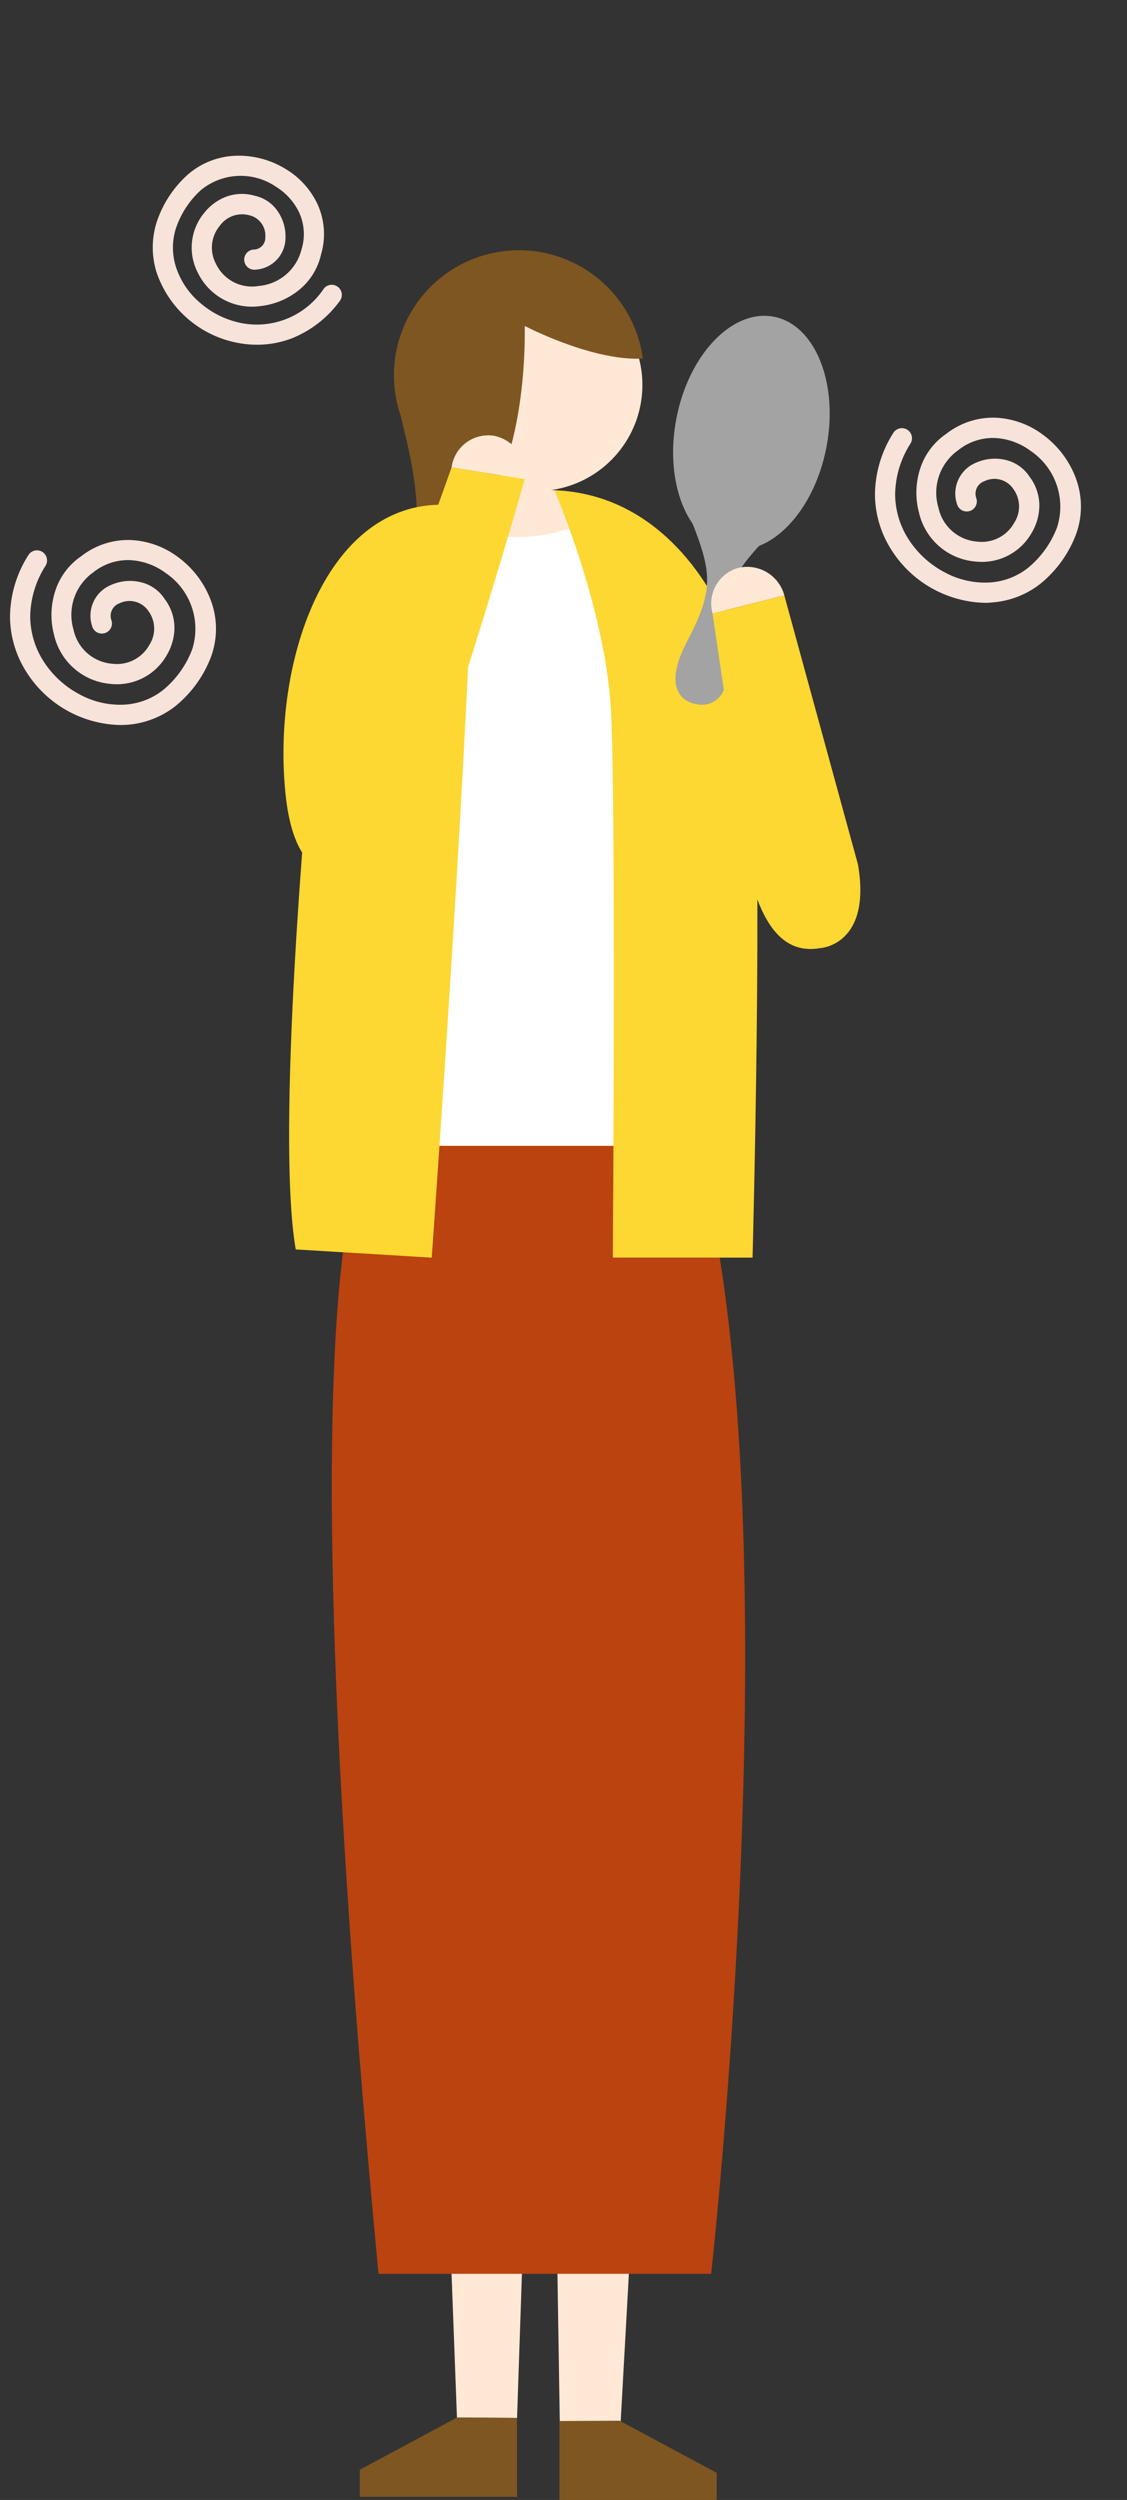 <svg xmlns="http://www.w3.org/2000/svg" xmlns:xlink="http://www.w3.org/1999/xlink" width="118.688" height="263.2" viewBox="0 0 118.688 263.2">
  <rect x="0" y="0" width="118.688" height="263.2" fill="#333333" stroke="none"/>
  <defs>
    <clipPath id="clip-path">
      <rect id="長方形_13101" data-name="長方形 13101" width="118.688" height="263.2" transform="translate(0 -0.001)" fill="none"/>
    </clipPath>
  </defs>
  <g id="recommend03" transform="translate(-722.656 -1767.999)">
    <g id="グループ_50883" data-name="グループ 50883" transform="translate(722.656 1768)">
      <g id="グループ_50884" data-name="グループ 50884" clip-path="url(#clip-path)">
        <path id="パス_125561" data-name="パス 125561" d="M17.284,43.7a10.629,10.629,0,0,1-1.887-.17,11.226,11.226,0,0,1-8.7-7.5,8.824,8.824,0,0,1-.014-5.1,11.621,11.621,0,0,1,3.282-5.107l.033-.03A8.111,8.111,0,0,1,15.271,23.8a9.466,9.466,0,0,1,5.182,1.49,8.515,8.515,0,0,1,3.255,3.708,7.6,7.6,0,0,1,.319,5.231,6.69,6.69,0,0,1-2.367,3.754A7.777,7.777,0,0,1,17.7,39.624a6.328,6.328,0,0,1-6.637-3.5,5.73,5.73,0,0,1,.64-6.27,5.389,5.389,0,0,1,2.3-1.721,4.8,4.8,0,0,1,3.021-.125,3.933,3.933,0,0,1,2.488,1.7,4.646,4.646,0,0,1,.779,2.759A3.357,3.357,0,0,1,17.1,35.8a1.063,1.063,0,0,1-.186-2.118,1.241,1.241,0,0,0,1.252-1.313,2.19,2.19,0,0,0-1.584-2.274q-.052-.01-.1-.024a2.886,2.886,0,0,0-3.107,1.106,3.6,3.6,0,0,0-.443,3.936q.019.034.036.069a4.2,4.2,0,0,0,4.493,2.334,5.091,5.091,0,0,0,4.5-3.779q.008-.034.017-.068a5.433,5.433,0,0,0-.213-3.811,6.4,6.4,0,0,0-2.454-2.776,6.6,6.6,0,0,0-7.9.315,9.523,9.523,0,0,0-2.69,4.149,6.731,6.731,0,0,0,.01,3.887,8.307,8.307,0,0,0,2.621,3.9,9.406,9.406,0,0,0,4.423,2.113A8.477,8.477,0,0,0,24.323,37.8a1.063,1.063,0,0,1,1.695,1.283,11.572,11.572,0,0,1-5.061,3.945A10.215,10.215,0,0,1,17.284,43.7Z" transform="translate(9.774 -7.408)" fill="#f7e3d9"/>
        <path id="パス_125562" data-name="パス 125562" d="M75.623,23.126a11.982,11.982,0,0,1-9.92-5.707,10.941,10.941,0,0,1-1.648-5.666,12.24,12.24,0,0,1,1.929-6.507A1.063,1.063,0,1,1,67.8,6.355a10.151,10.151,0,0,0-1.617,5.384A8.816,8.816,0,0,0,67.513,16.3a10.072,10.072,0,0,0,3.837,3.583,8.9,8.9,0,0,0,4.918,1.088,7.227,7.227,0,0,0,3.889-1.514,10.2,10.2,0,0,0,3.085-4.3A7.09,7.09,0,0,0,80.46,7.132a6.868,6.868,0,0,0-3.736-1.363,5.838,5.838,0,0,0-3.9,1.284l-.058.042a5.482,5.482,0,0,0-2.022,5.993,4.537,4.537,0,0,0,4.117,3.591l.078.008a3.9,3.9,0,0,0,3.792-2,3.133,3.133,0,0,0-.117-3.581q-.032-.042-.06-.086a2.4,2.4,0,0,0-2.957-.713,1.4,1.4,0,0,0-.849,1.829,1.063,1.063,0,0,1-2.04.6A3.5,3.5,0,0,1,74.73,8.367a4.872,4.872,0,0,1,2.994-.3,4.123,4.123,0,0,1,2.609,1.779,5.039,5.039,0,0,1,1.038,3,5.663,5.663,0,0,1-.8,2.909A6.025,6.025,0,0,1,74.676,18.8a6.664,6.664,0,0,1-5.983-5.162,8.2,8.2,0,0,1,.091-4.518,7.048,7.048,0,0,1,2.772-3.767,8.011,8.011,0,0,1,5.257-1.7,8.985,8.985,0,0,1,4.9,1.767,10,10,0,0,1,3.466,4.521,8.562,8.562,0,0,1,.06,5.961l-.016.042a12.293,12.293,0,0,1-3.76,5.2,9.319,9.319,0,0,1-5.015,1.952C76.171,23.115,75.9,23.126,75.623,23.126Z" transform="translate(-63 53.203)" fill="#f7e3d9"/>
        <path id="パス_125563" data-name="パス 125563" d="M103.713,63.465a11.982,11.982,0,0,1-9.92-5.707,10.941,10.941,0,0,1-1.648-5.666,12.24,12.24,0,0,1,1.929-6.507,1.063,1.063,0,0,1,1.814,1.109,10.152,10.152,0,0,0-1.617,5.384A8.815,8.815,0,0,0,95.6,56.643a10.072,10.072,0,0,0,3.837,3.583,8.9,8.9,0,0,0,4.918,1.088,7.227,7.227,0,0,0,3.889-1.514,10.2,10.2,0,0,0,3.085-4.3,7.09,7.09,0,0,0-2.782-8.023,6.869,6.869,0,0,0-3.736-1.363,5.838,5.838,0,0,0-3.9,1.284l-.058.042a5.48,5.48,0,0,0-2.025,6,4.529,4.529,0,0,0,4.115,3.584q.04,0,.079.008a3.9,3.9,0,0,0,3.792-2,3.133,3.133,0,0,0-.117-3.581q-.032-.041-.06-.086a2.4,2.4,0,0,0-2.954-.711,1.4,1.4,0,0,0-.853,1.832,1.063,1.063,0,0,1-2.04.6A3.509,3.509,0,0,1,102.82,48.7a4.874,4.874,0,0,1,2.991-.3,4.121,4.121,0,0,1,2.607,1.776,5.039,5.039,0,0,1,1.039,3,5.663,5.663,0,0,1-.8,2.909,6.025,6.025,0,0,1-5.893,3.037,6.656,6.656,0,0,1-5.983-5.155,8.2,8.2,0,0,1,.091-4.52,7.051,7.051,0,0,1,2.775-3.769,8.012,8.012,0,0,1,5.257-1.7,8.985,8.985,0,0,1,4.9,1.767,10,10,0,0,1,3.466,4.521,8.562,8.562,0,0,1,.06,5.961l-.016.042a12.293,12.293,0,0,1-3.76,5.2,9.319,9.319,0,0,1-5.015,1.952C104.261,63.454,103.987,63.465,103.713,63.465Z" fill="#f7e3d9"/>
        <path id="パス_125564" data-name="パス 125564" d="M48.123,254.514l6.329.045,1.848-54.6H46.071Z" fill="#ffe8d5"/>
        <path id="パス_125565" data-name="パス 125565" d="M37.889,260.013v2.858h16.56V254.56l-6.329-.036Z" fill="#7e5621"/>
        <path id="パス_125566" data-name="パス 125566" d="M65.3,256.134l-6.329-.068-.868-54.623,10.222.184Z" fill="#ffe8d5"/>
        <path id="パス_125567" data-name="パス 125567" d="M58.917,254.886V263.2H75.479v-2.86l-10.231-5.486Z" fill="#7e5621"/>
        <path id="パス_125568" data-name="パス 125568" d="M47.051,53.349l12.145-.2s8.384,6.505,11.733,70.43H41.159s-2.579-46.69,5.892-70.23" fill="#fff"/>
        <path id="パス_125569" data-name="パス 125569" d="M39.213,120.634s-10.024,6.277.65,118.753H74.894s9.03-80.5-1.591-118.753Z" fill="#ba430f"/>
        <path id="パス_125570" data-name="パス 125570" d="M58.39,51.617c1.836.149,4.583,1.3,5.965,1.314-2.119,2.515-6.9,3.886-11.084,3.547a11.733,11.733,0,0,1-6.437-2.45A20.373,20.373,0,0,1,58.39,51.616" fill="#ffe8d5"/>
        <path id="パス_125571" data-name="パス 125571" d="M67.652,40.53a11.18,11.18,0,1,1,0-.007Z" fill="#ffe8d5"/>
        <path id="パス_125572" data-name="パス 125572" d="M55.269,34.317s7.116,3.728,12.431,3.431A13.165,13.165,0,1,0,48.271,51.024Z" fill="#7e5621"/>
        <path id="パス_125573" data-name="パス 125573" d="M32.519,81.318s-3.53,37.862-1.373,50.222l14.32.866s4.228-58.9,4.347-78.26c.013-2.153-17.3,27.173-17.3,27.173" fill="#fdd732"/>
        <path id="パス_125574" data-name="パス 125574" d="M64.326,74.5c.563,9.257.213,57.9.213,57.9H79.254s1.149-42.421,0-56.5c-.786-9.614-7.5-23.777-20.864-24.289,0,0,5.286,12.236,5.936,22.887" fill="#fdd732"/>
        <path id="パス_125575" data-name="パス 125575" d="M81.04,34.058,76.664,57.9,73.305,74.124s-4.2-.439-.908-6.671,2.343-7.768-.638-15.329c-2.683-6.8,1.354-17.8,9.283-18.071" fill="#a3a3a3"/>
        <path id="パス_125576" data-name="パス 125576" d="M87.03,47.1c-1.3,6.756-5.9,11.548-10.26,10.706s-6.842-7-5.537-13.755,5.9-11.548,10.26-10.708,6.841,7,5.537,13.757" fill="#a3a3a3"/>
        <path id="パス_125577" data-name="パス 125577" d="M81.04,34.058,76.128,59.217l-1.972,10.1-.851,4.807s4.066,1.159,3.327-5.852.713-8.084,6.3-13.986c5.019-5.307,5.368-17.028-1.89-20.228" fill="#a3a3a3"/>
        <path id="パス_125578" data-name="パス 125578" d="M75.04,64.586a3.9,3.9,0,0,1,2.717-4.8h.008a4.05,4.05,0,0,1,4.837,2.9h.009" fill="#ffe8d5"/>
        <path id="パス_125579" data-name="パス 125579" d="M82.6,62.684l-7.561,1.9,4.25,28.7c1.793,6,4.54,6.973,7.1,6.534,0,0,5.423-.286,3.969-8.795Z" fill="#fdd732"/>
        <path id="パス_125580" data-name="パス 125580" d="M55.268,34.318c-.046.3.545,14.765-6.027,21.606s-6.678,2.426-6.678,2.426,2.979-1.119,0-13.045S46.84,29.471,46.84,29.471Z" fill="#7e5621"/>
        <path id="パス_125581" data-name="パス 125581" d="M47.556,49.21l7.709,1.232s-8.5,29.77-11.714,35.264-12.1,11.508-13.488-2.169,4.092-30.1,16.091-30.4Z" fill="#fdd732"/>
        <path id="パス_125582" data-name="パス 125582" d="M47.556,49.209a3.9,3.9,0,0,1,4.384-3.343h.013a4.049,4.049,0,0,1,3.3,4.571h.009" fill="#ffe8d5"/>
      </g>
    </g>
  </g>
</svg>
